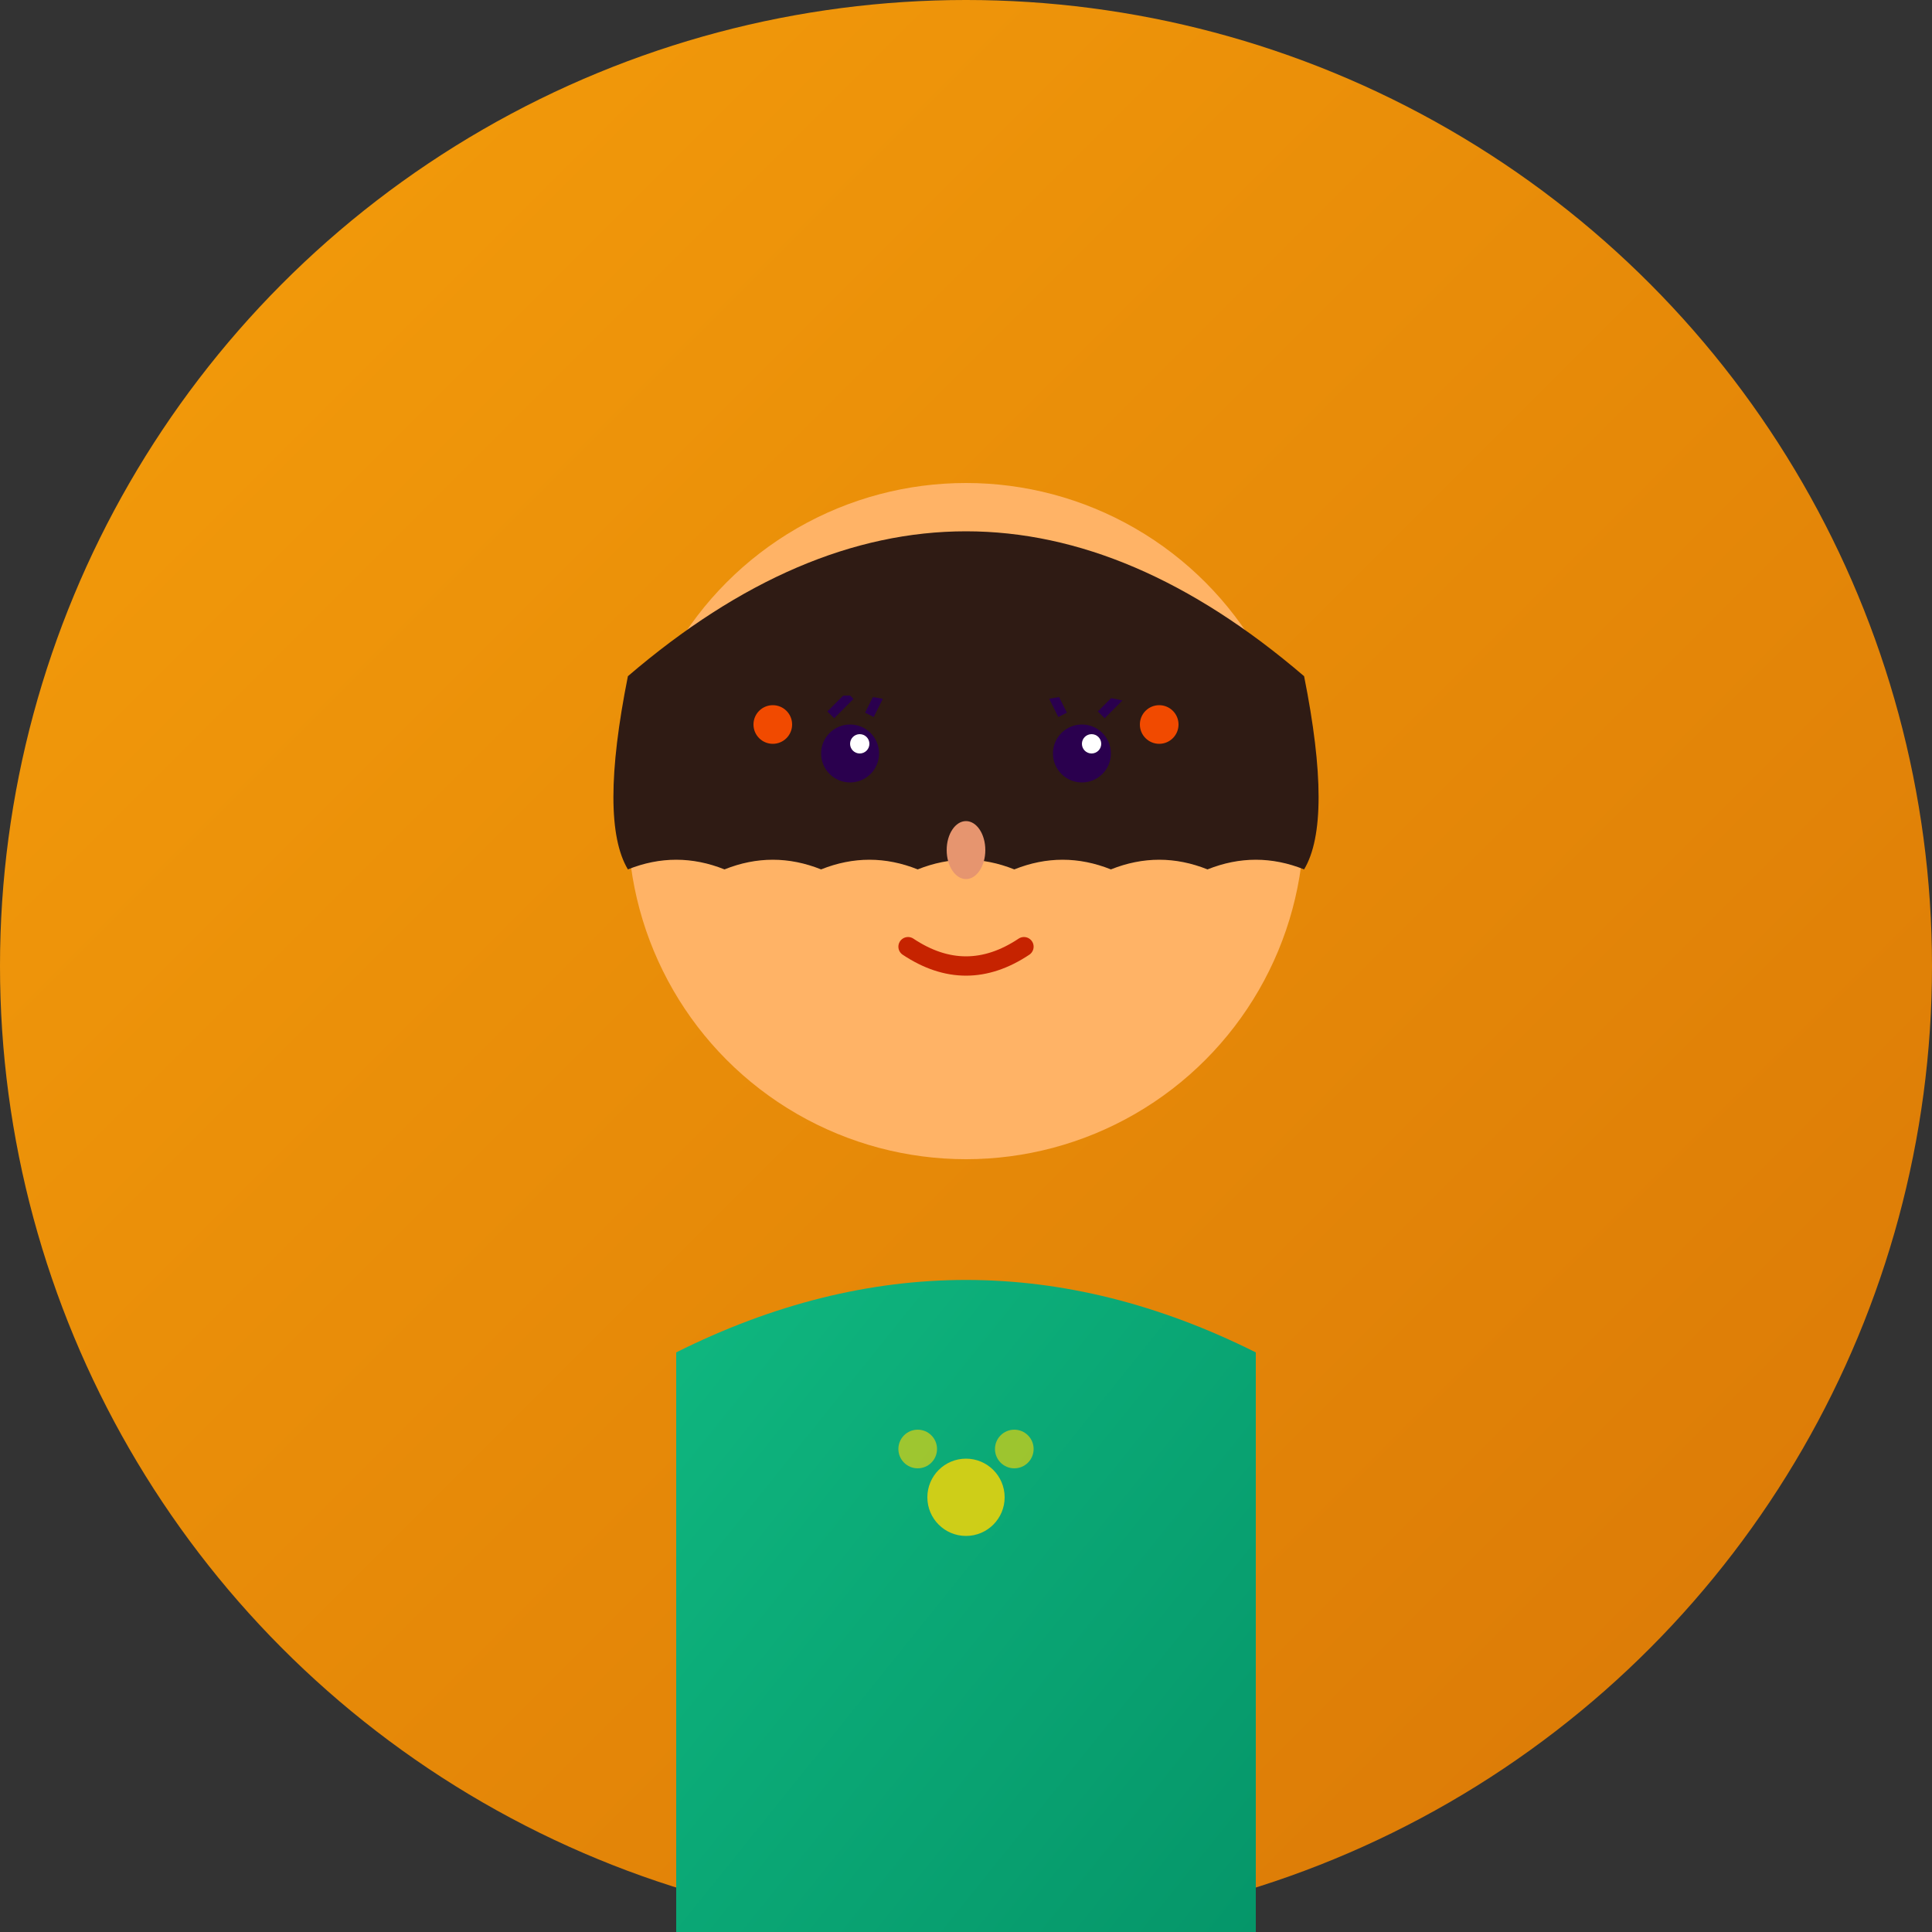<svg width="200" height="200" viewBox="0 0 200 200" fill="none" xmlns="http://www.w3.org/2000/svg">
  <rect x="0" y="0" width="200" height="200" fill="#333333" stroke="none"/>
  <!-- Background -->
  <circle cx="100" cy="100" r="100" fill="url(#bgGradient)"/>
  
  <!-- Face -->
  <circle cx="100" cy="85" r="35" fill="#FFB366"/>
  
  <!-- Hair -->
  <path d="M65 70 Q100 40 135 70 Q138 85 135 90 Q130 88 125 90 Q120 88 115 90 Q110 88 105 90 Q100 88 95 90 Q90 88 85 90 Q80 88 75 90 Q70 88 65 90 Q62 85 65 70 Z" fill="#2F1B14"/>
  
  <!-- Hair accessories -->
  <circle cx="80" cy="75" r="2" fill="#F14A00"/>
  <circle cx="120" cy="75" r="2" fill="#F14A00"/>
  
  <!-- Eyes -->
  <circle cx="88" cy="78" r="3" fill="#2A004E"/>
  <circle cx="112" cy="78" r="3" fill="#2A004E"/>
  <circle cx="89" cy="77" r="1" fill="white"/>
  <circle cx="113" cy="77" r="1" fill="white"/>
  
  <!-- Eyelashes -->
  <path d="M86 74 L88 72" stroke="#2A004E" stroke-width="1"/>
  <path d="M90 74 L91 72" stroke="#2A004E" stroke-width="1"/>
  <path d="M110 74 L109 72" stroke="#2A004E" stroke-width="1"/>
  <path d="M114 74 L116 72" stroke="#2A004E" stroke-width="1"/>
  
  <!-- Eyebrows -->
  <path d="M82 72 Q88 70 94 72" stroke="#2F1B14" stroke-width="2" stroke-linecap="round"/>
  <path d="M106 72 Q112 70 118 72" stroke="#2F1B14" stroke-width="2" stroke-linecap="round"/>
  
  <!-- Nose -->
  <ellipse cx="100" cy="88" rx="2" ry="3" fill="#E6956F"/>
  
  <!-- Mouth -->
  <path d="M94 98 Q100 102 106 98" stroke="#C62300" stroke-width="2" stroke-linecap="round" fill="none"/>
  
  <!-- Body -->
  <path d="M70 140 Q100 125 130 140 L130 200 L70 200 Z" fill="url(#bodyGradient)"/>
  
  <!-- Necklace -->
  <circle cx="100" cy="155" r="4" fill="#FFD700" opacity="0.8"/>
  <circle cx="95" cy="150" r="2" fill="#FFD700" opacity="0.6"/>
  <circle cx="105" cy="150" r="2" fill="#FFD700" opacity="0.6"/>
  
  <defs>
    <linearGradient id="bgGradient" x1="0%" y1="0%" x2="100%" y2="100%">
      <stop offset="0%" style="stop-color:#f59e0b"/>
      <stop offset="100%" style="stop-color:#d97706"/>
    </linearGradient>
    
    <linearGradient id="bodyGradient" x1="0%" y1="0%" x2="100%" y2="100%">
      <stop offset="0%" style="stop-color:#10b981"/>
      <stop offset="100%" style="stop-color:#059669"/>
    </linearGradient>
  </defs>
</svg> 